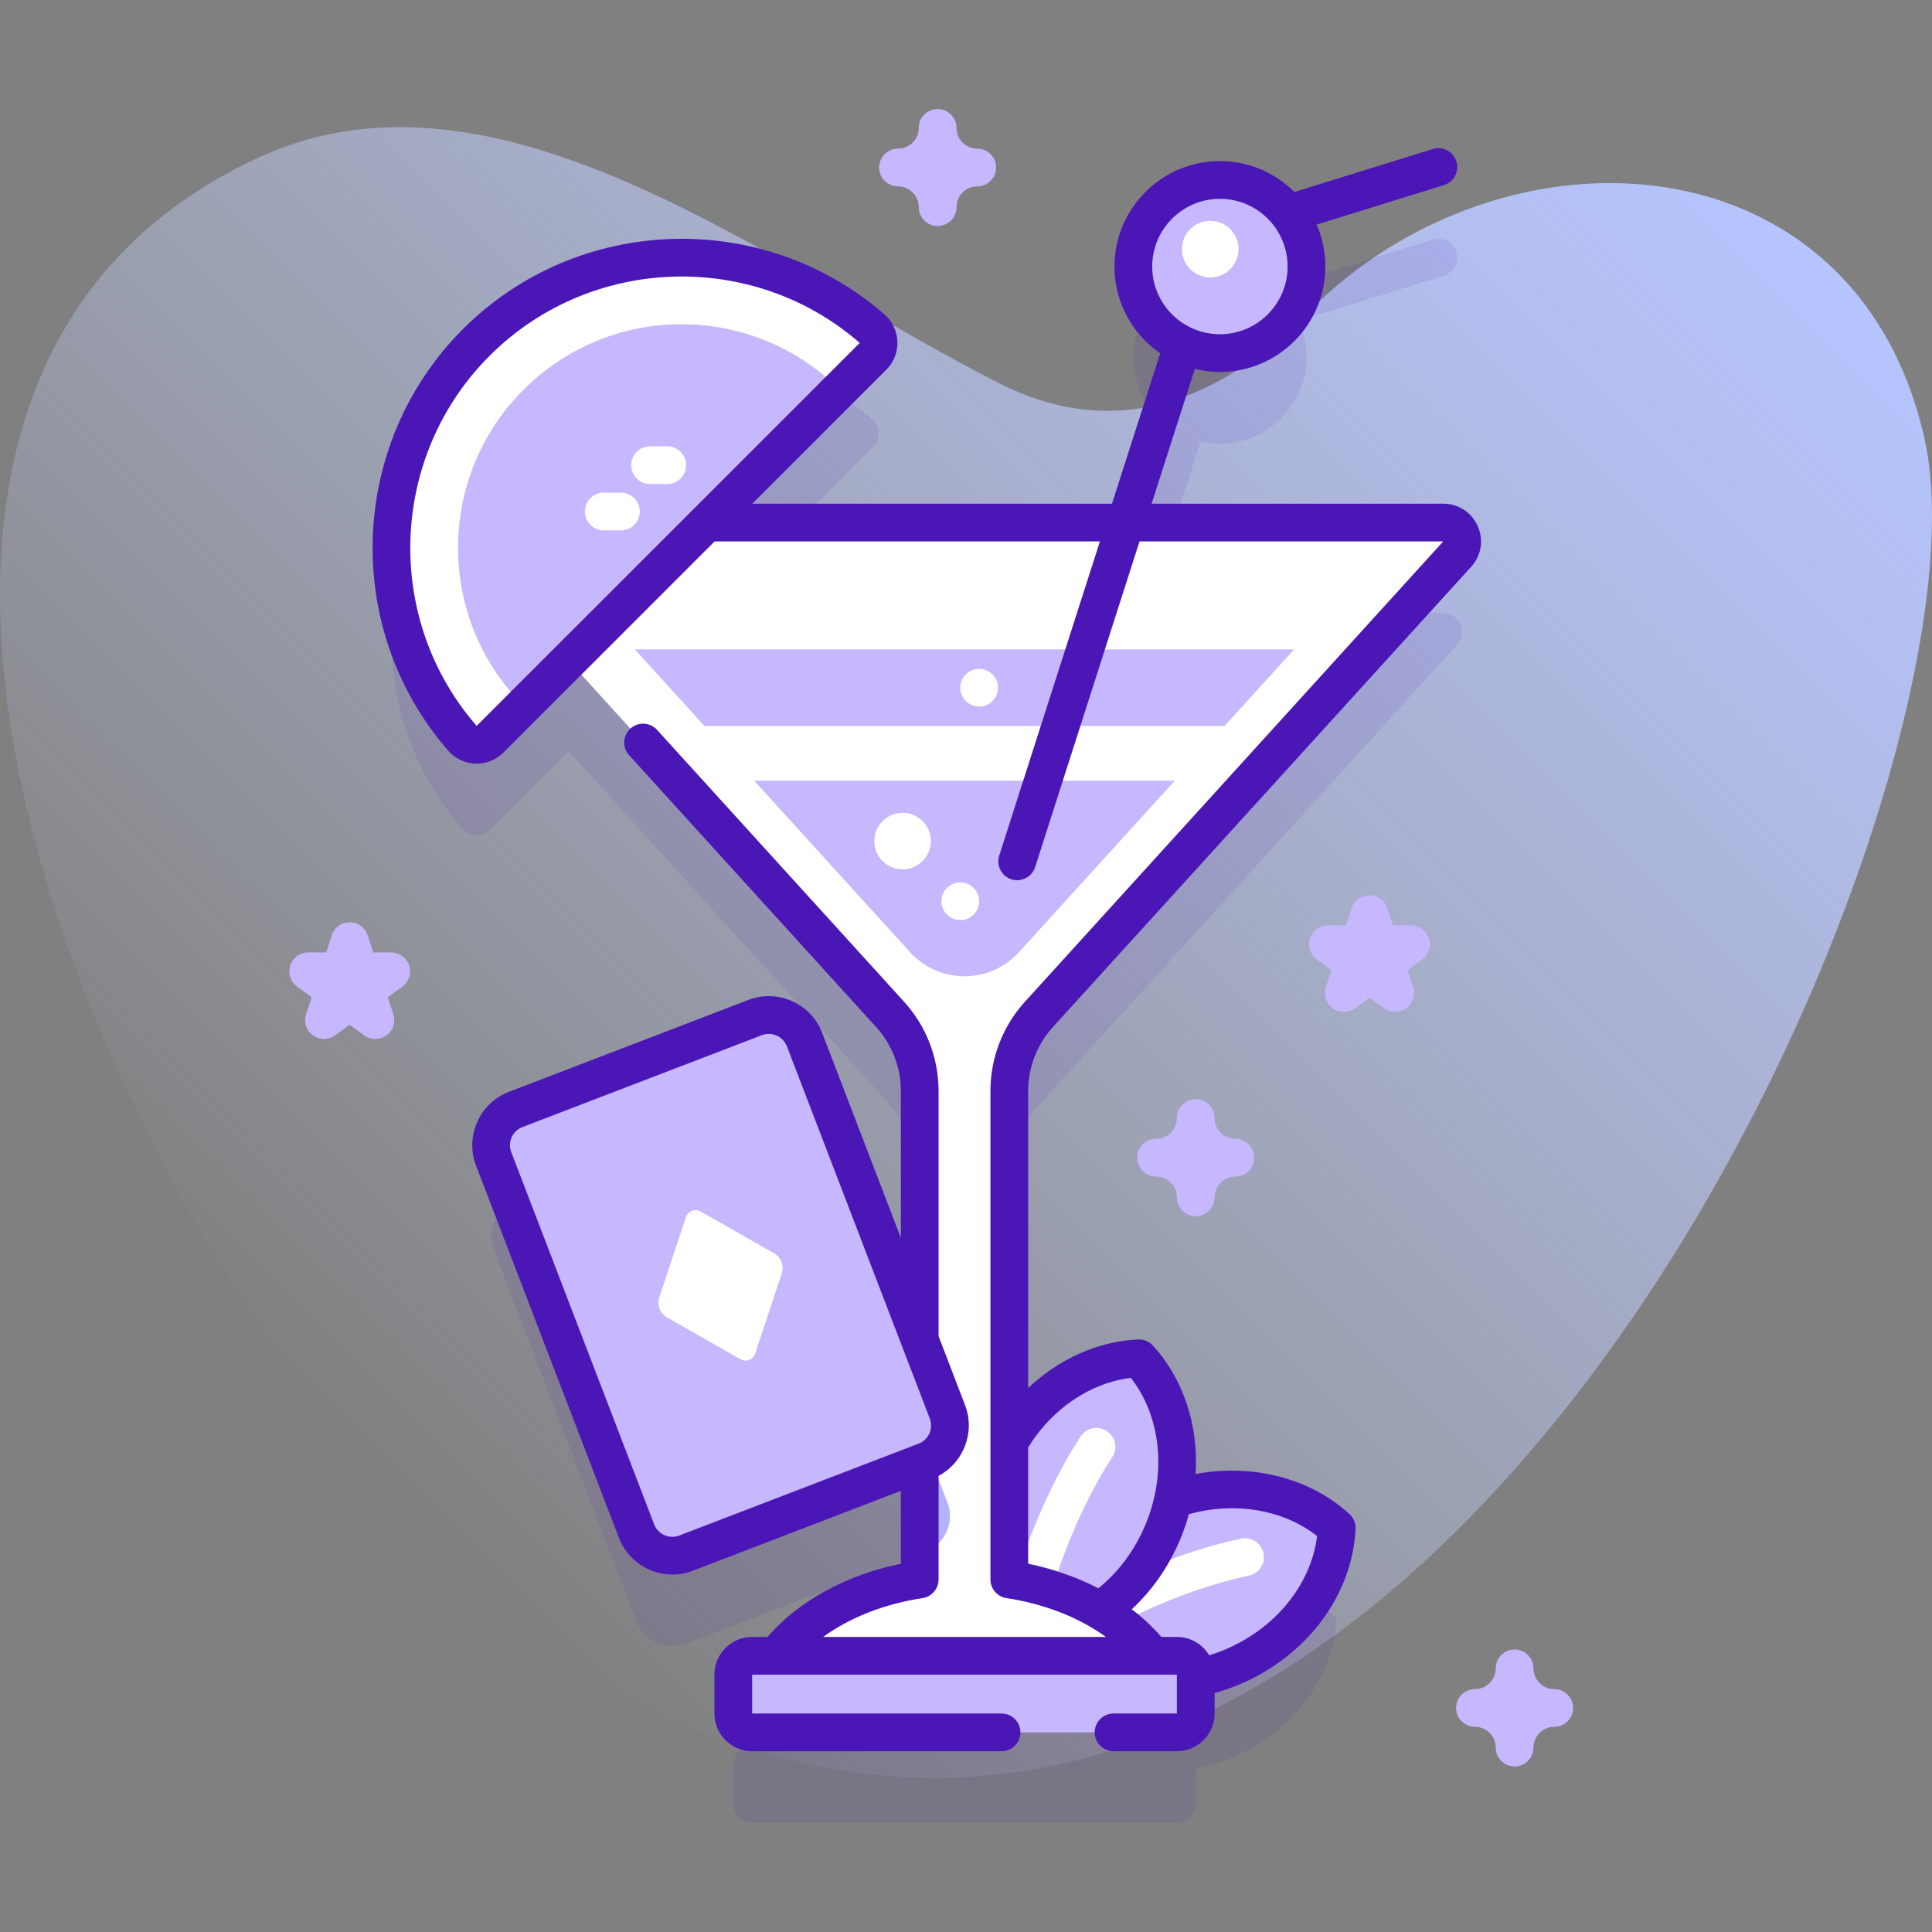 <svg width="120" height="120" viewBox="0 0 120 120" fill="none" xmlns="http://www.w3.org/2000/svg">
<rect x="0" y="0" width="120" height="120" fill="#808080" stroke="none"/>
<path d="M119.55 27.322C115.388 8.436 93.546 7.027 81.253 19.378C75.904 24.752 69.465 27.532 62.093 23.82C48.285 16.866 31.187 2.857 16.127 9.757C-20.919 26.729 13.934 92.966 40.055 105.956C88.619 130.109 124.457 49.584 119.55 27.322Z" fill="url(#paint0_linear_3178_15359)"/>
<path opacity="0.1" d="M64.532 68.628L90.51 40.041C91.194 39.288 90.66 38.081 89.643 38.081H71.154L74.57 27.42C74.957 27.508 75.358 27.556 75.771 27.556C78.741 27.556 81.148 25.149 81.148 22.179C81.148 21.373 80.97 20.61 80.652 19.924L89.688 17.121C90.306 16.929 90.651 16.273 90.46 15.654C90.268 15.036 89.611 14.691 88.993 14.882L79.094 17.953C78.18 17.233 77.026 16.802 75.772 16.802C72.802 16.802 70.394 19.209 70.394 22.179C70.394 23.889 71.194 25.411 72.437 26.396L68.692 38.081H43.9L54.228 27.753C54.709 27.272 54.68 26.483 54.167 26.036C47.082 19.864 36.325 20.151 29.581 26.895C22.837 33.639 22.551 44.396 28.723 51.481C29.17 51.994 29.958 52.023 30.439 51.542L35.321 46.661L55.283 68.627C56.469 69.932 57.126 71.632 57.126 73.395V88.834L49.971 70.195C49.501 68.969 48.125 68.357 46.9 68.828L32.03 74.536C30.805 75.006 30.192 76.381 30.663 77.607L39.538 100.726C40.008 101.952 41.383 102.564 42.609 102.094L57.126 96.521V103.728C53.294 104.313 50.074 106.078 48.234 108.468H46.718C46.07 108.468 45.546 108.993 45.546 109.64V112.054C45.546 112.702 46.07 113.226 46.718 113.226H73.097C73.744 113.226 74.269 112.702 74.269 112.054V109.859C74.992 109.717 75.716 109.502 76.43 109.209C80.357 107.598 82.856 104.104 83.025 100.53C80.532 98.233 76.604 97.458 72.86 98.751C73.564 95.465 72.741 92.183 70.747 89.992C67.598 90.121 64.502 92.057 62.689 95.192V73.395C62.689 71.633 63.346 69.933 64.532 68.628Z" fill="#4A17B6"/>
<path d="M76.43 103.585C72.501 105.197 68.269 104.466 65.638 102.041C65.807 98.467 68.306 94.974 72.234 93.362C76.161 91.75 80.393 92.481 83.024 94.906C82.855 98.48 80.356 101.973 76.43 103.585Z" fill="#C7B7FF"/>
<path d="M72.221 95.168C70.583 99.086 67.074 101.562 63.498 101.707C61.091 99.061 60.388 94.824 62.026 90.906C63.663 86.99 67.172 84.514 70.747 84.368C73.155 87.015 73.858 91.252 72.221 95.168Z" fill="#C7B7FF"/>
<path d="M64.105 100.002C64.007 100.002 63.906 99.99 63.806 99.963C63.18 99.798 62.807 99.158 62.971 98.532C63.025 98.331 64.304 93.543 67.12 89.222C67.473 88.681 68.199 88.527 68.742 88.881C69.284 89.234 69.437 89.96 69.084 90.502C66.481 94.496 65.25 99.084 65.238 99.129C65.099 99.654 64.625 100.002 64.105 100.002Z" fill="white"/>
<path d="M67.336 101.06C67.266 100.991 67.204 100.911 67.152 100.821C66.826 100.262 67.015 99.545 67.573 99.219C67.754 99.114 72.043 96.634 77.09 95.57C77.723 95.436 78.345 95.841 78.478 96.475C78.612 97.108 78.207 97.729 77.573 97.863C72.909 98.846 68.795 101.22 68.754 101.244C68.284 101.517 67.703 101.427 67.336 101.06Z" fill="white"/>
<path d="M62.688 67.771V98.103C67.038 98.767 70.606 100.953 72.251 103.848H47.562C49.21 100.953 52.774 98.767 57.124 98.103V67.771C57.124 66.008 56.468 64.309 55.282 63.003L29.304 34.417C28.62 33.664 29.154 32.457 30.171 32.457H89.642C90.659 32.457 91.193 33.664 90.509 34.417L64.531 63.003C63.345 64.309 62.688 66.008 62.688 67.771Z" fill="white"/>
<path d="M57.478 96.388L57.124 96.524V88.834L58.844 93.315C59.315 94.541 58.704 95.917 57.478 96.388Z" fill="#B2B2FF"/>
<path d="M72.968 48.491L63.291 59.141C62.857 59.617 62.335 59.992 61.758 60.247C61.181 60.503 60.551 60.639 59.906 60.639C58.617 60.639 57.389 60.095 56.524 59.141L46.845 48.491L59.906 47.319L72.968 48.491Z" fill="#C7B7FF"/>
<path d="M76.057 45.092L72.968 48.491H46.844L43.758 45.092L59.906 43.92L76.057 45.092Z" fill="white"/>
<path d="M76.056 45.094L80.379 40.337H39.435L43.757 45.094H76.056Z" fill="#C7B7FF"/>
<path d="M73.097 107.602H46.717C46.07 107.602 45.545 107.078 45.545 106.43V104.016C45.545 103.369 46.07 102.844 46.717 102.844H73.097C73.744 102.844 74.269 103.369 74.269 104.016V106.43C74.269 107.078 73.744 107.602 73.097 107.602Z" fill="#C7B7FF"/>
<path d="M56.06 53.999C57.03 53.999 57.817 53.212 57.817 52.242C57.817 51.271 57.03 50.484 56.06 50.484C55.089 50.484 54.302 51.271 54.302 52.242C54.302 53.212 55.089 53.999 56.06 53.999Z" fill="white"/>
<path d="M59.645 57.151C60.292 57.151 60.816 56.627 60.816 55.979C60.816 55.332 60.292 54.807 59.645 54.807C58.997 54.807 58.473 55.332 58.473 55.979C58.473 56.627 58.997 57.151 59.645 57.151Z" fill="white"/>
<path d="M60.816 43.887C61.464 43.887 61.988 43.362 61.988 42.715C61.988 42.068 61.464 41.543 60.816 41.543C60.169 41.543 59.645 42.068 59.645 42.715C59.645 43.362 60.169 43.887 60.816 43.887Z" fill="white"/>
<path d="M75.772 21.931C78.741 21.931 81.149 19.524 81.149 16.554C81.149 13.585 78.741 11.177 75.772 11.177C72.802 11.177 70.394 13.585 70.394 16.554C70.394 19.524 72.802 21.931 75.772 21.931Z" fill="#C7B7FF"/>
<path d="M75.169 17.232C76.14 17.232 76.927 16.445 76.927 15.474C76.927 14.503 76.14 13.716 75.169 13.716C74.198 13.716 73.411 14.503 73.411 15.474C73.411 16.445 74.198 17.232 75.169 17.232Z" fill="white"/>
<path d="M29.581 21.27C22.837 28.015 22.551 38.771 28.723 45.856C29.17 46.369 29.958 46.398 30.439 45.917L54.228 22.128C54.709 21.647 54.68 20.859 54.167 20.412C47.082 14.24 36.325 14.526 29.581 21.27Z" fill="white"/>
<path d="M32.517 24.206C27.095 29.628 27.095 38.418 32.517 43.84L52.151 24.206C46.73 18.784 37.938 18.784 32.517 24.206Z" fill="#C7B7FF"/>
<path d="M39.394 32.599C39.182 32.811 38.889 32.942 38.566 32.942H37.498C36.851 32.942 36.326 32.417 36.326 31.77C36.326 31.123 36.851 30.598 37.498 30.599H38.566C39.213 30.599 39.737 31.123 39.737 31.77C39.737 32.094 39.606 32.387 39.394 32.599Z" fill="white"/>
<path d="M42.271 29.722C42.059 29.934 41.766 30.065 41.443 30.065H40.375C39.728 30.065 39.203 29.541 39.203 28.893C39.203 28.246 39.728 27.721 40.375 27.722H41.443C42.09 27.722 42.614 28.246 42.614 28.893C42.615 29.217 42.483 29.51 42.271 29.722Z" fill="white"/>
<path d="M57.478 90.762L42.608 96.469C41.383 96.94 40.008 96.328 39.537 95.102L30.663 71.983C30.192 70.757 30.804 69.382 32.03 68.911L46.9 63.203C48.125 62.733 49.5 63.345 49.971 64.571L58.845 87.691C59.316 88.916 58.704 90.291 57.478 90.762Z" fill="#C7B7FF"/>
<path d="M65.398 63.791L91.376 35.205C92.009 34.509 92.166 33.542 91.785 32.681C91.404 31.82 90.583 31.285 89.642 31.285H71.529L74.212 22.914C74.712 23.037 75.234 23.103 75.771 23.103C79.382 23.103 82.32 20.165 82.32 16.554C82.32 15.629 82.126 14.748 81.778 13.949L89.687 11.496C90.305 11.304 90.65 10.648 90.459 10.03C90.267 9.411 89.61 9.065 88.992 9.257L80.397 11.924C79.212 10.739 77.576 10.005 75.771 10.005C72.16 10.005 69.222 12.943 69.222 16.554C69.222 18.788 70.348 20.764 72.061 21.946L69.068 31.285H46.729L55.057 22.957C55.515 22.499 55.764 21.865 55.742 21.218C55.719 20.57 55.426 19.954 54.937 19.528C47.364 12.931 35.862 13.331 28.753 20.441C21.642 27.551 21.241 39.052 27.839 46.626C28.265 47.115 28.882 47.408 29.53 47.431C29.557 47.431 29.583 47.432 29.61 47.432C30.229 47.432 30.829 47.184 31.268 46.745L44.385 33.629L68.317 33.629L62.063 53.144C61.865 53.76 62.205 54.42 62.821 54.617C62.94 54.655 63.06 54.673 63.179 54.673C63.674 54.673 64.135 54.356 64.294 53.859L70.778 33.628L89.642 33.628L63.664 62.215C62.279 63.739 61.517 65.712 61.517 67.77V98.103C61.517 98.682 61.94 99.174 62.512 99.261C64.892 99.624 67.031 100.47 68.686 101.672H51.129C52.785 100.47 54.923 99.623 57.301 99.261C57.874 99.174 58.297 98.682 58.297 98.103V91.67C59.853 90.84 60.588 88.958 59.94 87.27L58.297 82.99V67.77C58.297 65.712 57.534 63.739 56.15 62.215L40.81 45.333C40.375 44.854 39.634 44.819 39.155 45.254C38.676 45.689 38.64 46.43 39.076 46.909L54.415 63.79C55.407 64.882 55.953 66.295 55.953 67.77V76.884L51.065 64.15C50.364 62.323 48.307 61.407 46.48 62.108L31.61 67.816C29.783 68.518 28.868 70.575 29.569 72.402L38.444 95.521C38.985 96.931 40.334 97.799 41.761 97.799C42.183 97.799 42.612 97.723 43.029 97.563L55.953 92.602V97.123C52.538 97.833 49.587 99.452 47.675 101.672H46.718C45.425 101.672 44.374 102.723 44.374 104.015V106.43C44.374 107.722 45.425 108.773 46.718 108.773H62.208C62.855 108.773 63.38 108.249 63.38 107.601C63.38 106.954 62.855 106.43 62.208 106.43H46.718V104.015H73.097V106.43H69.164C68.517 106.43 67.992 106.954 67.992 107.601C67.992 108.249 68.517 108.773 69.164 108.773H73.097C74.389 108.773 75.441 107.722 75.441 106.43V105.157C75.926 105.022 76.406 104.861 76.875 104.669C81.123 102.924 83.997 99.114 84.196 94.962C84.212 94.615 84.074 94.279 83.819 94.044C81.381 91.799 77.776 90.898 74.261 91.553C74.449 88.578 73.534 85.69 71.613 83.579C71.379 83.323 71.05 83.181 70.699 83.197C68.205 83.3 65.776 84.403 63.861 86.213V67.77C63.861 66.296 64.407 64.883 65.398 63.791ZM71.566 16.554C71.566 14.236 73.453 12.349 75.771 12.349C78.09 12.349 79.976 14.236 79.976 16.554C79.976 18.873 78.09 20.759 75.771 20.759C73.453 20.759 71.566 18.873 71.566 16.554ZM29.606 45.086C23.814 38.438 24.167 28.341 30.41 22.099C33.68 18.828 38.008 17.175 42.345 17.175C46.286 17.175 50.233 18.54 53.4 21.3L29.606 45.086ZM42.188 95.375C41.568 95.614 40.87 95.302 40.631 94.682L31.756 71.562C31.518 70.942 31.829 70.243 32.45 70.005L47.319 64.297C47.461 64.243 47.606 64.217 47.749 64.217C48.234 64.217 48.693 64.512 48.877 64.99L57.751 88.11C57.99 88.73 57.678 89.429 57.058 89.667L42.188 95.375ZM73.842 94.049C76.705 93.252 79.719 93.765 81.807 95.407C81.431 98.437 79.199 101.181 75.985 102.501C75.697 102.619 75.403 102.723 75.106 102.815C74.696 102.132 73.95 101.672 73.097 101.672H72.132C71.596 101.051 70.982 100.475 70.296 99.954C71.573 98.771 72.599 97.298 73.302 95.619C73.518 95.102 73.698 94.577 73.842 94.049ZM70.24 85.584C72.119 87.991 72.482 91.508 71.14 94.714C70.481 96.288 69.48 97.636 68.223 98.651C66.904 97.97 65.432 97.45 63.861 97.124V89.898C65.35 87.491 67.734 85.882 70.24 85.584Z" fill="#4A17B6"/>
<path d="M42.602 75.6L40.952 80.577C40.794 81.055 40.995 81.58 41.433 81.829L45.989 84.424C46.337 84.622 46.78 84.452 46.906 84.072L48.555 79.096C48.714 78.617 48.513 78.092 48.075 77.843L43.519 75.249C43.171 75.05 42.728 75.22 42.602 75.6Z" fill="white"/>
<path d="M94.074 109.717C93.427 109.717 92.902 109.193 92.902 108.545C92.902 107.835 92.324 107.256 91.613 107.256C90.966 107.256 90.441 106.732 90.441 106.084C90.441 105.437 90.966 104.913 91.613 104.913C92.324 104.913 92.902 104.334 92.902 103.624C92.902 102.976 93.427 102.452 94.074 102.452C94.722 102.452 95.246 102.976 95.246 103.624C95.246 104.334 95.825 104.913 96.535 104.913C97.183 104.913 97.707 105.437 97.707 106.084C97.707 106.732 97.183 107.256 96.535 107.256C95.825 107.256 95.246 107.835 95.246 108.545C95.246 109.193 94.722 109.717 94.074 109.717Z" fill="#C7B7FF"/>
<path d="M58.238 14.038C57.591 14.038 57.066 13.514 57.066 12.867C57.066 12.156 56.488 11.577 55.777 11.577C55.13 11.577 54.605 11.053 54.605 10.405C54.605 9.758 55.13 9.234 55.777 9.234C56.488 9.234 57.066 8.655 57.066 7.945C57.066 7.297 57.591 6.773 58.238 6.773C58.886 6.773 59.41 7.297 59.41 7.945C59.41 8.655 59.989 9.234 60.699 9.234C61.347 9.234 61.871 9.758 61.871 10.405C61.871 11.053 61.347 11.577 60.699 11.577C59.989 11.577 59.41 12.156 59.41 12.867C59.41 13.514 58.886 14.038 58.238 14.038Z" fill="#C7B7FF"/>
<path d="M74.269 75.54C73.621 75.54 73.097 75.015 73.097 74.368C73.097 73.657 72.518 73.079 71.808 73.079C71.16 73.079 70.636 72.554 70.636 71.907C70.636 71.259 71.16 70.735 71.808 70.735C72.518 70.735 73.097 70.156 73.097 69.446C73.097 68.799 73.621 68.274 74.269 68.274C74.916 68.274 75.44 68.799 75.44 69.446C75.44 70.156 76.019 70.735 76.73 70.735C77.377 70.735 77.901 71.259 77.901 71.907C77.901 72.554 77.377 73.079 76.73 73.079C76.019 73.079 75.44 73.657 75.44 74.368C75.44 75.015 74.916 75.54 74.269 75.54Z" fill="#C7B7FF"/>
<path d="M23.313 64.533C23.072 64.533 22.83 64.458 22.625 64.309L21.72 63.652L20.816 64.309C20.405 64.608 19.849 64.608 19.438 64.309C19.027 64.011 18.856 63.482 19.013 62.999L19.358 61.936L18.454 61.278C18.043 60.98 17.871 60.451 18.028 59.968C18.185 59.485 18.635 59.158 19.143 59.158H20.261L20.607 58.095C20.763 57.612 21.213 57.285 21.721 57.285C22.229 57.285 22.679 57.612 22.835 58.095L23.181 59.158H24.299C24.807 59.158 25.257 59.485 25.414 59.968C25.571 60.451 25.399 60.98 24.988 61.278L24.084 61.936L24.429 62.999C24.586 63.482 24.415 64.011 24.004 64.309C23.797 64.458 23.555 64.533 23.313 64.533Z" fill="#C7B7FF"/>
<path d="M83.467 62.85C83.225 62.85 82.984 62.776 82.778 62.626C82.367 62.328 82.196 61.799 82.353 61.316L82.698 60.253L81.794 59.595C81.383 59.297 81.211 58.768 81.368 58.285C81.525 57.802 81.975 57.475 82.483 57.475H83.601L83.946 56.412C84.103 55.929 84.553 55.602 85.061 55.602C85.569 55.602 86.019 55.929 86.175 56.412L86.521 57.475H87.639C88.147 57.475 88.597 57.802 88.754 58.285C88.911 58.768 88.739 59.297 88.328 59.595L87.424 60.253L87.769 61.316C87.926 61.799 87.755 62.328 87.344 62.626C86.933 62.925 86.377 62.925 85.966 62.626L85.062 61.969L84.157 62.626C83.95 62.776 83.709 62.85 83.467 62.85Z" fill="#C7B7FF"/>
<defs>
<linearGradient id="paint0_linear_3178_15359" x1="17.767" y1="86.647" x2="100.8" y2="3.614" gradientUnits="userSpaceOnUse">
<stop stop-color="#D1DDFF" stop-opacity="0"/>
<stop offset="1" stop-color="#B6C4FF"/>
</linearGradient>
</defs>
</svg>
